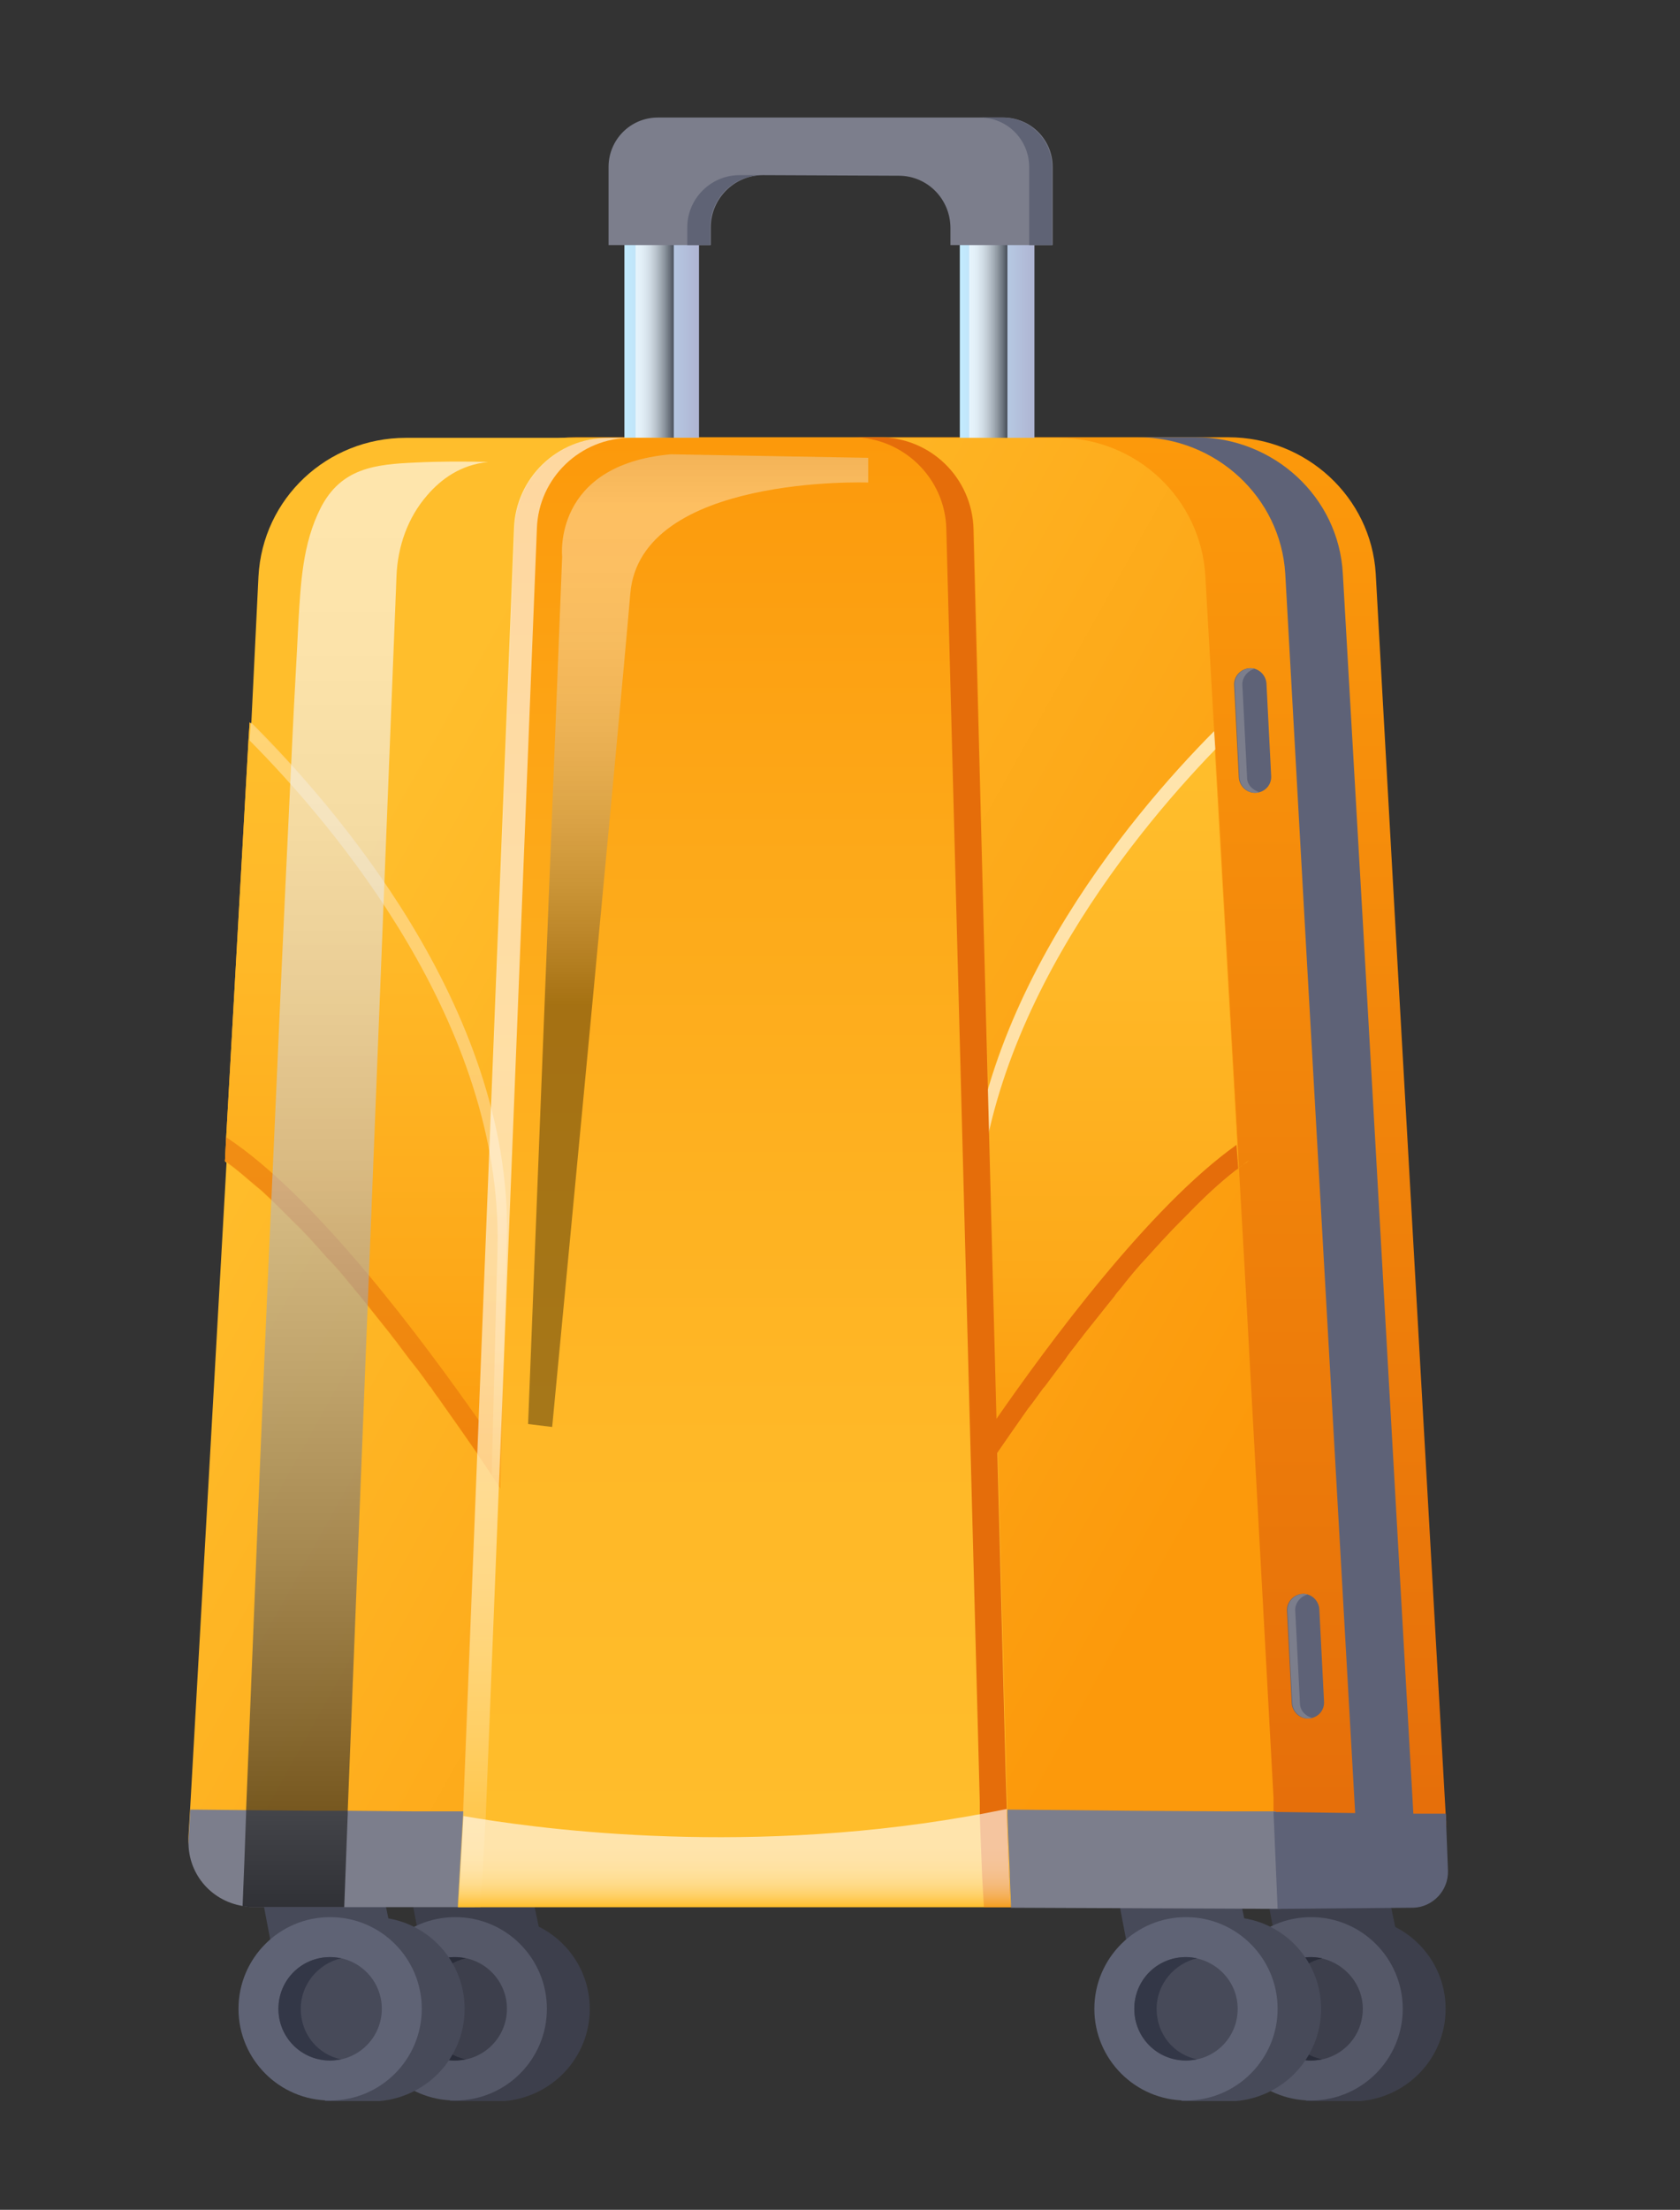 <?xml version="1.0" encoding="UTF-8"?> <!-- Generator: Adobe Illustrator 26.1.0, SVG Export Plug-In . SVG Version: 6.00 Build 0) --> <svg xmlns="http://www.w3.org/2000/svg" xmlns:xlink="http://www.w3.org/1999/xlink" id="Layer_1" x="0px" y="0px" viewBox="0 0 286 376" style="enable-background:new 0 0 286 376;" xml:space="preserve"><rect x="0" y="0" width="286" height="376" fill="#333333" stroke="none"/> <style type="text/css"> .st0{fill:#3D3F4C;} .st1{fill:#555868;} .st2{fill:#2A2D3A;} .st3{fill:#474A59;} .st4{fill:#5F6375;} .st5{fill:#333747;} .st6{fill:url(#SVGID_1_);} .st7{fill:#5E6277;} .st8{fill:url(#SVGID_00000042736854699785856950000017413011839742909084_);} .st9{opacity:0.61;fill:url(#SVGID_00000030478105091563034000000003372020336334636980_);} .st10{fill:url(#SVGID_00000059298375510634738130000013297177717164874647_);} .st11{opacity:0.61;fill:url(#SVGID_00000089575631554450476770000000170421760067765648_);} .st12{fill:url(#SVGID_00000047761397455270339450000002982540573113983419_);} .st13{fill:#7C7E8C;} .st14{fill:url(#SVGID_00000173857090659801562490000000954659695057850812_);} .st15{fill:url(#SVGID_00000098932320004451363520000002854016810675952288_);} .st16{fill:url(#SVGID_00000152946331044624444920000004406770782082015422_);} .st17{opacity:0.35;fill:url(#SVGID_00000183207229983398447960000002897973420899366577_);} .st18{opacity:0.5;fill:#E56D0A;} .st19{fill:url(#SVGID_00000102512302375418267370000000159295199198653061_);} .st20{fill:url(#SVGID_00000003810788953273880420000001224670624264870310_);} .st21{opacity:0.61;fill:url(#SVGID_00000140719981940560244010000001958702313583676800_);} .st22{fill:#E56D0A;} .st23{opacity:0.61;fill:url(#SVGID_00000085938582993769670520000001364009332432830891_);} .st24{opacity:0.61;fill:url(#SVGID_00000052063195808463107620000008875476956399551407_);} .st25{opacity:0.61;fill:url(#SVGID_00000016063322178982897130000015827254032469371046_);} .st26{opacity:0.35;fill:url(#SVGID_00000120527176106005487440000000680475801705683073_);} </style> <g> <path class="st0" d="M69.7,320.9c0,0.3,2.3,12.2,2.3,12.2L93,334l-3.3-15.8L69.7,320.9z"></path> <g> <path class="st0" d="M100.4,341.8c0-8.6-7-15.6-15.6-15.6s-15.6,7-15.6,15.6c0,5.9,3.2,11,8,13.7l-0.6,2c0,0,9.1,0,9.3,0 C94,356.8,100.4,350.1,100.4,341.8z"></path> <circle class="st1" cx="77.5" cy="341.8" r="15.6"></circle> <circle class="st0" cx="77.5" cy="341.8" r="8.8"></circle> <path class="st2" d="M72.4,341.8c0-4.2,3-7.7,6.9-8.6c-0.6-0.1-1.2-0.2-1.9-0.2c-4.9,0-8.8,3.9-8.8,8.8s3.9,8.8,8.8,8.8 c0.6,0,1.3-0.1,1.9-0.2C75.4,349.6,72.4,346.1,72.4,341.8z"></path> </g> <path class="st3" d="M44.3,320.9c0,0.3,2.3,12.2,2.3,12.2l21.1,0.9l-3.3-15.8L44.3,320.9z"></path> <g> <path class="st3" d="M79.1,341.8c0-8.6-7-15.6-15.6-15.6c-8.6,0-15.6,7-15.6,15.6c0,5.9,3.2,11,8,13.7l-0.6,2c0,0,9.1,0,9.3,0 C72.7,356.8,79.1,350.1,79.1,341.8z"></path> <circle class="st4" cx="56.2" cy="341.8" r="15.6"></circle> <circle class="st3" cx="56.2" cy="341.8" r="8.8"></circle> <path class="st5" d="M51.2,341.8c0-4.2,3-7.7,6.9-8.6c-0.6-0.1-1.2-0.2-1.9-0.2c-4.9,0-8.8,3.9-8.8,8.8s3.9,8.8,8.8,8.8 c0.6,0,1.3-0.1,1.9-0.2C54.1,349.6,51.2,346.1,51.2,341.8z"></path> </g> <path class="st0" d="M215.4,320.9c0,0.3,2.3,12.2,2.3,12.2l21.1,0.9l-3.3-15.8L215.4,320.9z"></path> <g> <path class="st0" d="M246.1,341.8c0-8.6-7-15.6-15.6-15.6c-8.6,0-15.6,7-15.6,15.6c0,5.9,3.2,11,8,13.7l-0.6,2c0,0,9.1,0,9.3,0 C239.7,356.8,246.1,350.1,246.1,341.8z"></path> <path class="st1" d="M238.8,341.8c0,8.6-7,15.6-15.6,15.6c-8.6,0-15.6-7-15.6-15.6s7-15.6,15.6-15.6 C231.8,326.2,238.8,333.2,238.8,341.8z"></path> <path class="st0" d="M232,341.8c0,4.9-3.9,8.8-8.8,8.8c-4.9,0-8.8-3.9-8.8-8.8s3.9-8.8,8.8-8.8C228,333.1,232,337,232,341.8z"></path> <path class="st2" d="M218.2,341.8c0-4.2,3-7.7,6.9-8.6c-0.6-0.1-1.2-0.2-1.9-0.2c-4.9,0-8.8,3.9-8.8,8.8s3.9,8.8,8.8,8.8 c0.6,0,1.3-0.1,1.9-0.2C221.1,349.6,218.2,346.1,218.2,341.8z"></path> </g> <path class="st3" d="M190,320.9c0,0.3,2.3,12.2,2.3,12.2l21.1,0.9l-3.3-15.8L190,320.9z"></path> <g> <path class="st3" d="M224.9,341.8c0-8.6-7-15.6-15.6-15.6c-8.6,0-15.6,7-15.6,15.6c0,5.9,3.2,11,8,13.7l-0.6,2c0,0,9.1,0,9.3,0 C218.5,356.8,224.9,350.1,224.9,341.8z"></path> <path class="st4" d="M217.5,341.8c0,8.6-7,15.6-15.6,15.6c-8.6,0-15.6-7-15.6-15.6s7-15.6,15.6-15.6 C210.5,326.2,217.5,333.2,217.5,341.8z"></path> <path class="st3" d="M210.7,341.8c0,4.9-3.9,8.8-8.8,8.8c-4.9,0-8.8-3.9-8.8-8.8s3.9-8.8,8.8-8.8 C206.8,333.1,210.7,337,210.7,341.8z"></path> <path class="st5" d="M196.9,341.8c0-4.2,3-7.7,6.9-8.6c-0.6-0.1-1.2-0.2-1.9-0.2c-4.9,0-8.8,3.9-8.8,8.8s3.9,8.8,8.8,8.8 c0.6,0,1.3-0.1,1.9-0.2C199.8,349.6,196.9,346.1,196.9,341.8z"></path> </g> <linearGradient id="SVGID_1_" gradientUnits="userSpaceOnUse" x1="153.3" y1="319.273" x2="153.3" y2="74.413"> <stop offset="5.405410e-03" style="stop-color:#E56D0A"></stop> <stop offset="1" style="stop-color:#FC990B"></stop> </linearGradient> <path class="st6" d="M246.2,310.5c0,4.8-4,8.8-9,8.8H60.4L72.9,97.6c0.7-13,11.7-23.2,25.1-23.2h111.1c13.3,0,24.3,10.2,25.1,23.2 l1,18l2.4,42.9l8.5,150l0.1,1.4L246.2,310.5z"></path> <path class="st7" d="M240.7,309.9l-0.1-1.4l-8.5-150l-3.5-60.9c-0.7-13-11.7-23.2-25.1-23.2h-9.8c13.3,0,24.3,10.2,25.1,23.2 l3.4,60.9l8.5,150l0.1,1.4l0,0.5c0,4.8-4,8.8-9,8.8h9.8c5,0,9-4,9-8.8L240.7,309.9z"></path> <linearGradient id="SVGID_00000073708629884547191050000014317974084629062062_" gradientUnits="userSpaceOnUse" x1="163.414" y1="64.283" x2="176.149" y2="64.283"> <stop offset="0" style="stop-color:#C3ECFF"></stop> <stop offset="0.989" style="stop-color:#AFB5D3"></stop> </linearGradient> <rect x="163.4" y="32.3" style="fill:url(#SVGID_00000073708629884547191050000014317974084629062062_);" width="12.7" height="63.9"></rect> <linearGradient id="SVGID_00000119114853377399509660000004116474123964002989_" gradientUnits="userSpaceOnUse" x1="164.976" y1="64.283" x2="171.5" y2="64.283"> <stop offset="0" style="stop-color:#FFFFFF"></stop> <stop offset="0.124" style="stop-color:#FBFBFB"></stop> <stop offset="0.249" style="stop-color:#EFEFEF"></stop> <stop offset="0.376" style="stop-color:#DBDBDB"></stop> <stop offset="0.502" style="stop-color:#BEBEBE"></stop> <stop offset="0.629" style="stop-color:#999999"></stop> <stop offset="0.756" style="stop-color:#6D6D6D"></stop> <stop offset="0.881" style="stop-color:#393939"></stop> <stop offset="1" style="stop-color:#000000"></stop> </linearGradient> <rect x="165" y="32.3" style="opacity:0.61;fill:url(#SVGID_00000119114853377399509660000004116474123964002989_);" width="6.5" height="63.9"></rect> <linearGradient id="SVGID_00000013162778576028081580000013313514450660407742_" gradientUnits="userSpaceOnUse" x1="106.3" y1="64.283" x2="119.035" y2="64.283"> <stop offset="0" style="stop-color:#C3ECFF"></stop> <stop offset="0.989" style="stop-color:#AFB5D3"></stop> </linearGradient> <rect x="106.3" y="32.3" style="fill:url(#SVGID_00000013162778576028081580000013313514450660407742_);" width="12.7" height="63.9"></rect> <linearGradient id="SVGID_00000148621558239308395470000010761590860236816540_" gradientUnits="userSpaceOnUse" x1="108.248" y1="64.283" x2="114.771" y2="64.283"> <stop offset="0" style="stop-color:#FFFFFF"></stop> <stop offset="0.124" style="stop-color:#FBFBFB"></stop> <stop offset="0.249" style="stop-color:#EFEFEF"></stop> <stop offset="0.376" style="stop-color:#DBDBDB"></stop> <stop offset="0.502" style="stop-color:#BEBEBE"></stop> <stop offset="0.629" style="stop-color:#999999"></stop> <stop offset="0.756" style="stop-color:#6D6D6D"></stop> <stop offset="0.881" style="stop-color:#393939"></stop> <stop offset="1" style="stop-color:#000000"></stop> </linearGradient> <rect x="108.2" y="32.3" style="opacity:0.61;fill:url(#SVGID_00000148621558239308395470000010761590860236816540_);" width="6.5" height="63.9"></rect> <linearGradient id="SVGID_00000156569707521665794500000010799229146747173536_" gradientUnits="userSpaceOnUse" x1="50.043" y1="163.734" x2="208.31" y2="252.118"> <stop offset="0" style="stop-color:#FFBE2C"></stop> <stop offset="1" style="stop-color:#FC990B"></stop> </linearGradient> <path style="fill:url(#SVGID_00000156569707521665794500000010799229146747173536_);" d="M216.8,305.9c0,0.6,0,1.2,0,1.8 c0,0.1,0,0.3,0,0.4c-0.3,4.1-2.1,7.8-4.7,10.5c-2.6,2.6-5.9,4.4-9.7,5c-0.9,0.2-1.7,0.2-2.6,0.2H43.1c-6.3,0-11.3-5.3-11-11.6 l0.3-5l6.2-110c0,0,0.2-4,0.2-4l3.8-67.4l0.2-3.1L44,98.1c0.7-13.3,11.7-23.6,25.1-23.6h111.1c13.3,0,24.3,10.4,25,23.6l1.5,26.3 l0.2,3.1l3.8,66.9l0.2,4.1c0,0,1,17.6,1,17.6l1.1,20.1L216.8,305.9z"></path> <path class="st13" d="M217.7,318.1l-0.4-8l0-0.5c0,0-0.1-1.4-0.1-1.4l-8.9,0l-15.8-0.1l-21.4-0.2l1,16.7l45.8,0.2l0.2-0.2 L217.7,318.1z"></path> <path class="st13" d="M80.8,324.5H43.1c-0.6,0-1.2-0.1-1.8-0.2c-5.5-0.9-9.5-5.7-9.2-11.4l0.3-5l9.6,0.1l11.6,0.1l5.7,0l11.1,0.1 l9.5,0c0.1,0,0.1,1.4,0.1,1.4l0.1,0.5l0.5,8L80.8,324.5z"></path> <linearGradient id="SVGID_00000169541977836589072030000003945044374926220977_" gradientUnits="userSpaceOnUse" x1="125.044" y1="324.486" x2="125.044" y2="74.413"> <stop offset="0" style="stop-color:#FFBE2C"></stop> <stop offset="0.315" style="stop-color:#FFB827"></stop> <stop offset="0.713" style="stop-color:#FDA919"></stop> <stop offset="1" style="stop-color:#FC990B"></stop> </linearGradient> <path style="fill:url(#SVGID_00000169541977836589072030000003945044374926220977_);" d="M172.1,324.5H78l0.3-5.2l0.6-10.3 c0-0.1,8.7-219.1,8.7-219.1c0.3-8.6,7.4-15.4,16-15.4h46.1c8.7,0,15.8,7,16.1,15.6l5.5,211.6l0.2,6.1l0,1.1l0.1,2.9l0.3,6.8l0,0.7 l0.2,4.8L172.1,324.5z"></path> <path class="st13" d="M161.8,20h-40.9h-8.9c-4.7,0-8.4,3.8-8.4,8.4v13.3h17.4v-3c0-4.9,4-8.9,8.9-8.9l23.1,0.1c4.9,0,8.8,4,8.8,8.9 v2.9h17.4V28.4c0-4.7-3.8-8.4-8.4-8.4H161.8z"></path> <g> <path class="st4" d="M125.9,29.8c-4.9,0-8.9,4-8.9,8.9v3h3.9v-3c0-4.9,3.9-8.8,8.7-8.9L125.9,29.8z"></path> <path class="st4" d="M170.7,20h-3.9c4.7,0,8.4,3.8,8.4,8.4v13.3h3.9V28.4C179.1,23.8,175.3,20,170.7,20z"></path> </g> <path class="st7" d="M246.5,318.3l-0.3-7.8l0-0.5c0,0,0-1.4-0.1-1.4l-5.5,0l-9.8-0.1l-14-0.2l0.7,16.5l23.1-0.2 C243.9,324.5,246.6,321.7,246.5,318.3L246.5,318.3z"></path> <g> <linearGradient id="SVGID_00000137815376320327154850000016079021595629149578_" gradientUnits="userSpaceOnUse" x1="62.385" y1="253.28" x2="62.385" y2="122.873"> <stop offset="0" style="stop-color:#FFBE2C"></stop> <stop offset="0.315" style="stop-color:#FFB827"></stop> <stop offset="0.713" style="stop-color:#FDA919"></stop> <stop offset="1" style="stop-color:#FC990B"></stop> </linearGradient> <path style="fill:url(#SVGID_00000137815376320327154850000016079021595629149578_);" d="M86.3,210.5l-1.1,42.8 c0,0-0.5-0.8-1.5-2.3c-0.6-0.9-1.4-2.1-2.3-3.4c-1.8-2.6-4.1-5.9-6.8-9.7c-0.4-0.5-0.8-1.1-1.2-1.7c0-0.1-0.1-0.2-0.2-0.2 c-1.1-1.6-2.3-3.2-3.6-4.8c-0.6-0.8-1.2-1.6-1.8-2.4c-0.4-0.6-0.9-1.1-1.3-1.7c-1.7-2.1-3.4-4.3-5.2-6.5c-0.9-1.1-1.9-2.3-2.8-3.4 c-1-1.1-1.9-2.2-2.9-3.2c-1.9-2.2-3.8-4.3-5.8-6.2l-1.2-1.2c-1.2-1.2-2.3-2.3-3.5-3.4c-0.5-0.5-1-0.9-1.5-1.3 c-0.7-0.6-1.4-1.2-2-1.7c-0.5-0.5-1.1-0.9-1.7-1.4c-0.5-0.4-1.1-0.8-1.6-1.2c0,0,0.2-4,0.2-4l3.8-67.6l0.2-3.1 C56.4,136.5,87.1,171.3,86.3,210.5z"></path> <g> <linearGradient id="SVGID_00000163792373402477149320000000313540587854325633_" gradientUnits="userSpaceOnUse" x1="62.385" y1="253.28" x2="62.385" y2="122.873"> <stop offset="0" style="stop-color:#FC990B"></stop> <stop offset="0.287" style="stop-color:#FDA919"></stop> <stop offset="0.685" style="stop-color:#FFB827"></stop> <stop offset="1" style="stop-color:#FFBE2C"></stop> </linearGradient> <path style="fill:url(#SVGID_00000163792373402477149320000000313540587854325633_);" d="M86.3,210.5l-1.1,42.8 c0,0-0.5-0.8-1.5-2.3c-0.6-0.9-1.4-2.1-2.3-3.4c-1.8-2.6-4.1-5.9-6.8-9.7c-0.4-0.5-0.8-1.1-1.2-1.7c0-0.1-0.1-0.2-0.2-0.2 c-1.1-1.6-2.3-3.2-3.6-4.8c-0.6-0.8-1.2-1.6-1.8-2.4c-0.4-0.6-0.9-1.1-1.3-1.7c-1.7-2.1-3.4-4.3-5.2-6.5 c-0.9-1.1-1.9-2.3-2.8-3.4c-1-1.1-1.9-2.2-2.9-3.2c-1.9-2.2-3.8-4.3-5.8-6.2l-1.2-1.2c-1.2-1.2-2.3-2.3-3.5-3.4 c-0.5-0.5-1-0.9-1.5-1.3c-0.7-0.6-1.4-1.2-2-1.7c-0.5-0.5-1.1-0.9-1.7-1.4c-0.5-0.4-1.1-0.8-1.6-1.2c0,0,0.2-4,0.2-4l3.8-67.6 l0.2-3.1C56.4,136.5,87.1,171.3,86.3,210.5z"></path> <linearGradient id="SVGID_00000052792662012158432050000014384332694041567930_" gradientUnits="userSpaceOnUse" x1="64.366" y1="253.28" x2="64.366" y2="122.873"> <stop offset="0" style="stop-color:#FFBE2C"></stop> <stop offset="1.203066e-02" style="stop-color:#FFC238"></stop> <stop offset="5.810076e-02" style="stop-color:#FFCE61"></stop> <stop offset="0.11" style="stop-color:#FFDA87"></stop> <stop offset="0.166" style="stop-color:#FFE4A8"></stop> <stop offset="0.228" style="stop-color:#FFEDC3"></stop> <stop offset="0.298" style="stop-color:#FFF3D9"></stop> <stop offset="0.379" style="stop-color:#FFF9EA"></stop> <stop offset="0.479" style="stop-color:#FFFCF6"></stop> <stop offset="0.619" style="stop-color:#FFFEFD"></stop> <stop offset="1" style="stop-color:#FFFFFF"></stop> </linearGradient> <path style="opacity:0.35;fill:url(#SVGID_00000052792662012158432050000014384332694041567930_);" d="M86.3,210.5l-1.1,42.8 c0,0-0.5-0.8-1.5-2.3l1-38.8c0.8-38-27.8-71.7-42.2-86.2l0.2-3.1C56.4,136.5,87.1,171.3,86.3,210.5z"></path> </g> <path class="st18" d="M81.6,241.8l-0.2,5.7c-1.8-2.6-4.1-5.9-6.8-9.7c-0.4-0.5-0.8-1.1-1.2-1.7c0-0.1-0.1-0.2-0.2-0.2 c-1.1-1.6-2.3-3.2-3.6-4.8c-0.6-0.8-1.2-1.6-1.8-2.4c-0.4-0.6-0.9-1.1-1.3-1.7c-1.7-2.1-3.4-4.3-5.2-6.5c-0.9-1.1-1.9-2.3-2.8-3.4 c-0.9-1.1-1.9-2.2-2.9-3.2c-1.9-2.2-3.8-4.3-5.8-6.2c-0.4-0.4-0.8-0.8-1.2-1.2c-1.2-1.2-2.3-2.3-3.5-3.4c-0.5-0.5-1-0.9-1.5-1.3 c-0.7-0.6-1.4-1.2-2-1.7c-0.6-0.5-1.1-0.9-1.7-1.4c-0.5-0.4-1.1-0.8-1.6-1.2c-0.1-0.1-0.1-0.1-0.2-0.2c0.1,0.1,0.2,0.1,0.2,0.2 l0.2-4C53.9,203.6,72.2,228.4,81.6,241.8z"></path> </g> <g> <linearGradient id="SVGID_00000023961003512832680300000003064034432677854110_" gradientUnits="userSpaceOnUse" x1="188.694" y1="253.28" x2="188.694" y2="124.524"> <stop offset="0" style="stop-color:#FFBE2C"></stop> <stop offset="0.315" style="stop-color:#FFB827"></stop> <stop offset="0.713" style="stop-color:#FDA919"></stop> <stop offset="1" style="stop-color:#FC990B"></stop> </linearGradient> <path style="fill:url(#SVGID_00000023961003512832680300000003064034432677854110_);" d="M212.7,197.4c-0.6,0.5-1.3,0.9-1.9,1.4 c-0.1,0.1-0.3,0.2-0.4,0.3c-2.7,2.1-5.4,4.6-8.1,7.4c-0.4,0.4-0.8,0.8-1.2,1.2c-2,2-3.9,4.1-5.8,6.2c-1.6,1.7-3.1,3.5-4.5,5.3 c-0.4,0.5-0.8,0.9-1.1,1.4c-1.8,2.2-3.5,4.4-5.2,6.5c-0.4,0.6-0.9,1.1-1.3,1.7c-0.6,0.8-1.3,1.6-1.8,2.4c-1.3,1.7-2.4,3.2-3.6,4.8 c-0.1,0.1-0.1,0.1-0.2,0.2c-0.9,1.2-1.7,2.4-2.6,3.5c-2.1,3-4,5.7-5.5,7.9c-0.9,1.4-1.7,2.5-2.3,3.4c-0.1,0.2-0.2,0.4-0.4,0.5 c-0.8,1.2-1.1,1.8-1.1,1.8l-1.1-42.8c-0.8-37.8,27.5-71.4,42-86l0.2,3.1l3.8,67.1l0.2,4.1C211.5,198.3,212.1,197.8,212.7,197.4z"></path> <g> <linearGradient id="SVGID_00000067928221192632359240000011476534678500330905_" gradientUnits="userSpaceOnUse" x1="188.694" y1="253.28" x2="188.694" y2="124.524"> <stop offset="0" style="stop-color:#FC990B"></stop> <stop offset="0.287" style="stop-color:#FDA919"></stop> <stop offset="0.685" style="stop-color:#FFB827"></stop> <stop offset="1" style="stop-color:#FFBE2C"></stop> </linearGradient> <path style="fill:url(#SVGID_00000067928221192632359240000011476534678500330905_);" d="M212.7,197.4c-0.6,0.5-1.3,0.9-1.9,1.4 c-0.1,0.1-0.3,0.2-0.4,0.3c-2.7,2.1-5.4,4.6-8.1,7.4c-0.4,0.4-0.8,0.8-1.2,1.2c-2,2-3.9,4.1-5.8,6.2c-1.6,1.7-3.1,3.5-4.5,5.3 c-0.4,0.5-0.8,0.9-1.1,1.4c-1.8,2.2-3.5,4.4-5.2,6.5c-0.4,0.6-0.9,1.1-1.3,1.7c-0.6,0.8-1.3,1.6-1.8,2.4 c-1.3,1.7-2.4,3.2-3.6,4.8c-0.1,0.1-0.1,0.1-0.2,0.2c-0.9,1.2-1.7,2.4-2.6,3.5c-2.1,3-4,5.7-5.5,7.9c-0.9,1.4-1.7,2.5-2.3,3.4 c-0.1,0.2-0.2,0.4-0.4,0.5c-0.8,1.2-1.1,1.8-1.1,1.8l-1.1-42.8c-0.8-37.8,27.5-71.4,42-86l0.2,3.1l3.8,67.1l0.2,4.1 C211.5,198.3,212.1,197.8,212.7,197.4z"></path> <linearGradient id="SVGID_00000004512554274392173910000004100106370507110813_" gradientUnits="userSpaceOnUse" x1="185.768" y1="253.28" x2="185.768" y2="124.524"> <stop offset="0" style="stop-color:#FFBE2C"></stop> <stop offset="1.203066e-02" style="stop-color:#FFC238"></stop> <stop offset="5.810076e-02" style="stop-color:#FFCE61"></stop> <stop offset="0.11" style="stop-color:#FFDA87"></stop> <stop offset="0.166" style="stop-color:#FFE4A8"></stop> <stop offset="0.228" style="stop-color:#FFEDC3"></stop> <stop offset="0.298" style="stop-color:#FFF3D9"></stop> <stop offset="0.379" style="stop-color:#FFF9EA"></stop> <stop offset="0.479" style="stop-color:#FFFCF6"></stop> <stop offset="0.619" style="stop-color:#FFFEFD"></stop> <stop offset="1" style="stop-color:#FFFFFF"></stop> </linearGradient> <path style="opacity:0.61;fill:url(#SVGID_00000004512554274392173910000004100106370507110813_);" d="M166.3,212.1l1,38.8 c-0.1,0.2-0.2,0.4-0.4,0.5c-0.8,1.2-1.1,1.8-1.1,1.8l-1.1-42.8c-0.8-37.8,27.5-71.4,42-86l0.2,3.1 C192,142.9,165.5,175.6,166.3,212.1z"></path> </g> <path class="st22" d="M210.8,198.8c-0.1,0.1-0.2,0.2-0.4,0.3c-2.7,2.1-5.4,4.6-8.1,7.4c-0.4,0.4-0.8,0.8-1.2,1.2 c-2,2-3.9,4.1-5.8,6.2c-1.6,1.7-3.1,3.5-4.5,5.3c-0.4,0.5-0.8,0.9-1.1,1.4c-1.8,2.2-3.5,4.4-5.2,6.5c-0.4,0.6-0.9,1.1-1.3,1.7 c-0.6,0.8-1.3,1.6-1.8,2.4c-1.3,1.7-2.4,3.2-3.6,4.8c-0.1,0.1-0.1,0.1-0.2,0.2c-0.9,1.2-1.7,2.4-2.6,3.5c-2.1,3-4,5.7-5.5,7.9 l-0.2-5.7c9-13,26.3-36.5,41.2-47.1L210.8,198.8z"></path> </g> <linearGradient id="SVGID_00000062178658998992896570000009010656710921295232_" gradientUnits="userSpaceOnUse" x1="62.196" y1="324.486" x2="62.196" y2="78.548"> <stop offset="0" style="stop-color:#000000"></stop> <stop offset="0.119" style="stop-color:#393939"></stop> <stop offset="0.244" style="stop-color:#6D6D6D"></stop> <stop offset="0.371" style="stop-color:#999999"></stop> <stop offset="0.498" style="stop-color:#BEBEBE"></stop> <stop offset="0.625" style="stop-color:#DBDBDB"></stop> <stop offset="0.751" style="stop-color:#EFEFEF"></stop> <stop offset="0.876" style="stop-color:#FBFBFB"></stop> <stop offset="1" style="stop-color:#FFFFFF"></stop> </linearGradient> <path style="opacity:0.61;fill:url(#SVGID_00000062178658998992896570000009010656710921295232_);" d="M83.1,78.6 c-4.7,0.5-8,2.9-10.4,5.7c-3.3,3.8-5,8.7-5.2,13.7l-8.3,210l0,0.6l-0.6,15.9H43.1c-0.6,0-1.2-0.1-1.8-0.2 c0.2-4.8,0.4-10.1,0.6-15.9c0-0.1,0-0.2,0-0.2v-0.3c0.8-19.9,1.6-39.8,2.4-59.6c0.9-22.2,1.9-44.4,2.9-66.6 c0.8-18.8,1.7-37.7,2.6-56.6c0.3-6.5,0.7-12.9,1-19.3c0.4-6.6,0.7-13.3,3.8-19.4c3.5-6.8,9.3-7.4,16.2-7.7 C74.9,78.5,79,78.5,83.1,78.6z"></path> <linearGradient id="SVGID_00000017516198304071628030000017810037677930851715_" gradientUnits="userSpaceOnUse" x1="92.75" y1="324.482" x2="92.75" y2="74.413"> <stop offset="0" style="stop-color:#FFBE2C"></stop> <stop offset="1.203066e-02" style="stop-color:#FFC238"></stop> <stop offset="5.810076e-02" style="stop-color:#FFCE61"></stop> <stop offset="0.11" style="stop-color:#FFDA87"></stop> <stop offset="0.166" style="stop-color:#FFE4A8"></stop> <stop offset="0.228" style="stop-color:#FFEDC3"></stop> <stop offset="0.298" style="stop-color:#FFF3D9"></stop> <stop offset="0.379" style="stop-color:#FFF9EA"></stop> <stop offset="0.479" style="stop-color:#FFFCF6"></stop> <stop offset="0.619" style="stop-color:#FFFEFD"></stop> <stop offset="1" style="stop-color:#FFFFFF"></stop> </linearGradient> <path style="opacity:0.61;fill:url(#SVGID_00000017516198304071628030000017810037677930851715_);" d="M82.7,308.9l8.7-219 c0.3-8.6,7.4-15.4,16-15.4h-3.9c-8.6,0-15.7,6.8-16,15.4l-8.7,219c0,0.1-0.9,15.6-0.9,15.6h3.9L82.7,308.9L82.7,308.9z"></path> <path class="st22" d="M172.1,324.5h-4.6l-0.3-5.2l-0.3-7.5l-0.1-3.2l0-0.9l0-1L161.1,90c-0.2-8.7-7.4-15.6-16-15.6h4.6 c8.7,0,15.8,6.9,16,15.6l5.5,211.6l0.2,6.1l0,1.1l0.1,2.9l0.3,7.5l0.2,4.8L172.1,324.5z"></path> <linearGradient id="SVGID_00000055692247248168444120000014523044027671315354_" gradientUnits="userSpaceOnUse" x1="125.052" y1="324.484" x2="125.052" y2="307.695"> <stop offset="0" style="stop-color:#FFBE2C"></stop> <stop offset="1.203066e-02" style="stop-color:#FFC238"></stop> <stop offset="5.810076e-02" style="stop-color:#FFCE61"></stop> <stop offset="0.11" style="stop-color:#FFDA87"></stop> <stop offset="0.166" style="stop-color:#FFE4A8"></stop> <stop offset="0.228" style="stop-color:#FFEDC3"></stop> <stop offset="0.298" style="stop-color:#FFF3D9"></stop> <stop offset="0.379" style="stop-color:#FFF9EA"></stop> <stop offset="0.479" style="stop-color:#FFFCF6"></stop> <stop offset="0.619" style="stop-color:#FFFEFD"></stop> <stop offset="1" style="stop-color:#FFFFFF"></stop> </linearGradient> <path style="opacity:0.61;fill:url(#SVGID_00000055692247248168444120000014523044027671315354_);" d="M172.1,324.5l-94.1,0 l0.3-5.2l0.6-10.3c10.9,1.9,45.9,7,85.6,0.1c0.7-0.1,1.5-0.3,2.3-0.4c1.5-0.3,3.1-0.6,4.6-0.9l0,1.1l0.1,2.9l0.3,7.5l0.2,4.8 L172.1,324.5z"></path> <linearGradient id="SVGID_00000002367570387532335240000007939526922879644048_" gradientUnits="userSpaceOnUse" x1="118.823" y1="171.084" x2="118.823" y2="5.529"> <stop offset="0" style="stop-color:#000000"></stop> <stop offset="6.095991e-02" style="stop-color:#393939"></stop> <stop offset="0.125" style="stop-color:#6D6D6D"></stop> <stop offset="0.191" style="stop-color:#999999"></stop> <stop offset="0.256" style="stop-color:#BEBEBE"></stop> <stop offset="0.321" style="stop-color:#DBDBDB"></stop> <stop offset="0.385" style="stop-color:#EFEFEF"></stop> <stop offset="0.45" style="stop-color:#FBFBFB"></stop> <stop offset="0.513" style="stop-color:#FFFFFF"></stop> <stop offset="1" style="stop-color:#000000"></stop> </linearGradient> <path style="opacity:0.35;fill:url(#SVGID_00000002367570387532335240000007939526922879644048_);" d="M89.9,242.3l5.8-147.6 c0,0-1.7-15.6,18.5-17.4l33.6,0.6v4.2c0,0-38.8-1.4-40.5,18.9c-1.7,20.3-13.3,141.8-13.3,141.8L89.9,242.3z"></path> <g> <path class="st7" d="M222.8,292.4c-1.5,0.1-2.8-1.1-2.9-2.6l-0.8-15.7c-0.1-1.5,1.1-2.8,2.6-2.9c1.5-0.1,2.8,1.1,2.9,2.6l0.8,15.7 C225.5,291,224.4,292.3,222.8,292.4z"></path> <path class="st13" d="M221.3,289.8l-0.8-15.7c-0.1-1.3,0.9-2.5,2.1-2.8c-0.3-0.1-0.5-0.1-0.8-0.1c-1.5,0.1-2.7,1.4-2.6,2.9 l0.8,15.7c0.1,1.5,1.4,2.7,2.9,2.6c0.2,0,0.3-0.1,0.5-0.1C222.2,292,221.3,291,221.3,289.8z"></path> </g> <g> <path class="st7" d="M213.8,134.9c-1.5,0.1-2.8-1.1-2.9-2.6l-0.8-15.7c-0.1-1.5,1.1-2.8,2.6-2.9c1.5-0.1,2.8,1.1,2.9,2.6l0.8,15.7 C216.5,133.5,215.4,134.8,213.8,134.9z"></path> <path class="st13" d="M212.3,132.3l-0.8-15.7c-0.1-1.3,0.9-2.5,2.1-2.8c-0.3-0.1-0.5-0.1-0.8-0.1c-1.5,0.1-2.7,1.4-2.6,2.9 l0.8,15.7c0.1,1.5,1.4,2.7,2.9,2.6c0.2,0,0.3-0.1,0.5-0.1C213.2,134.4,212.3,133.5,212.3,132.3z"></path> </g> </g> </svg> 